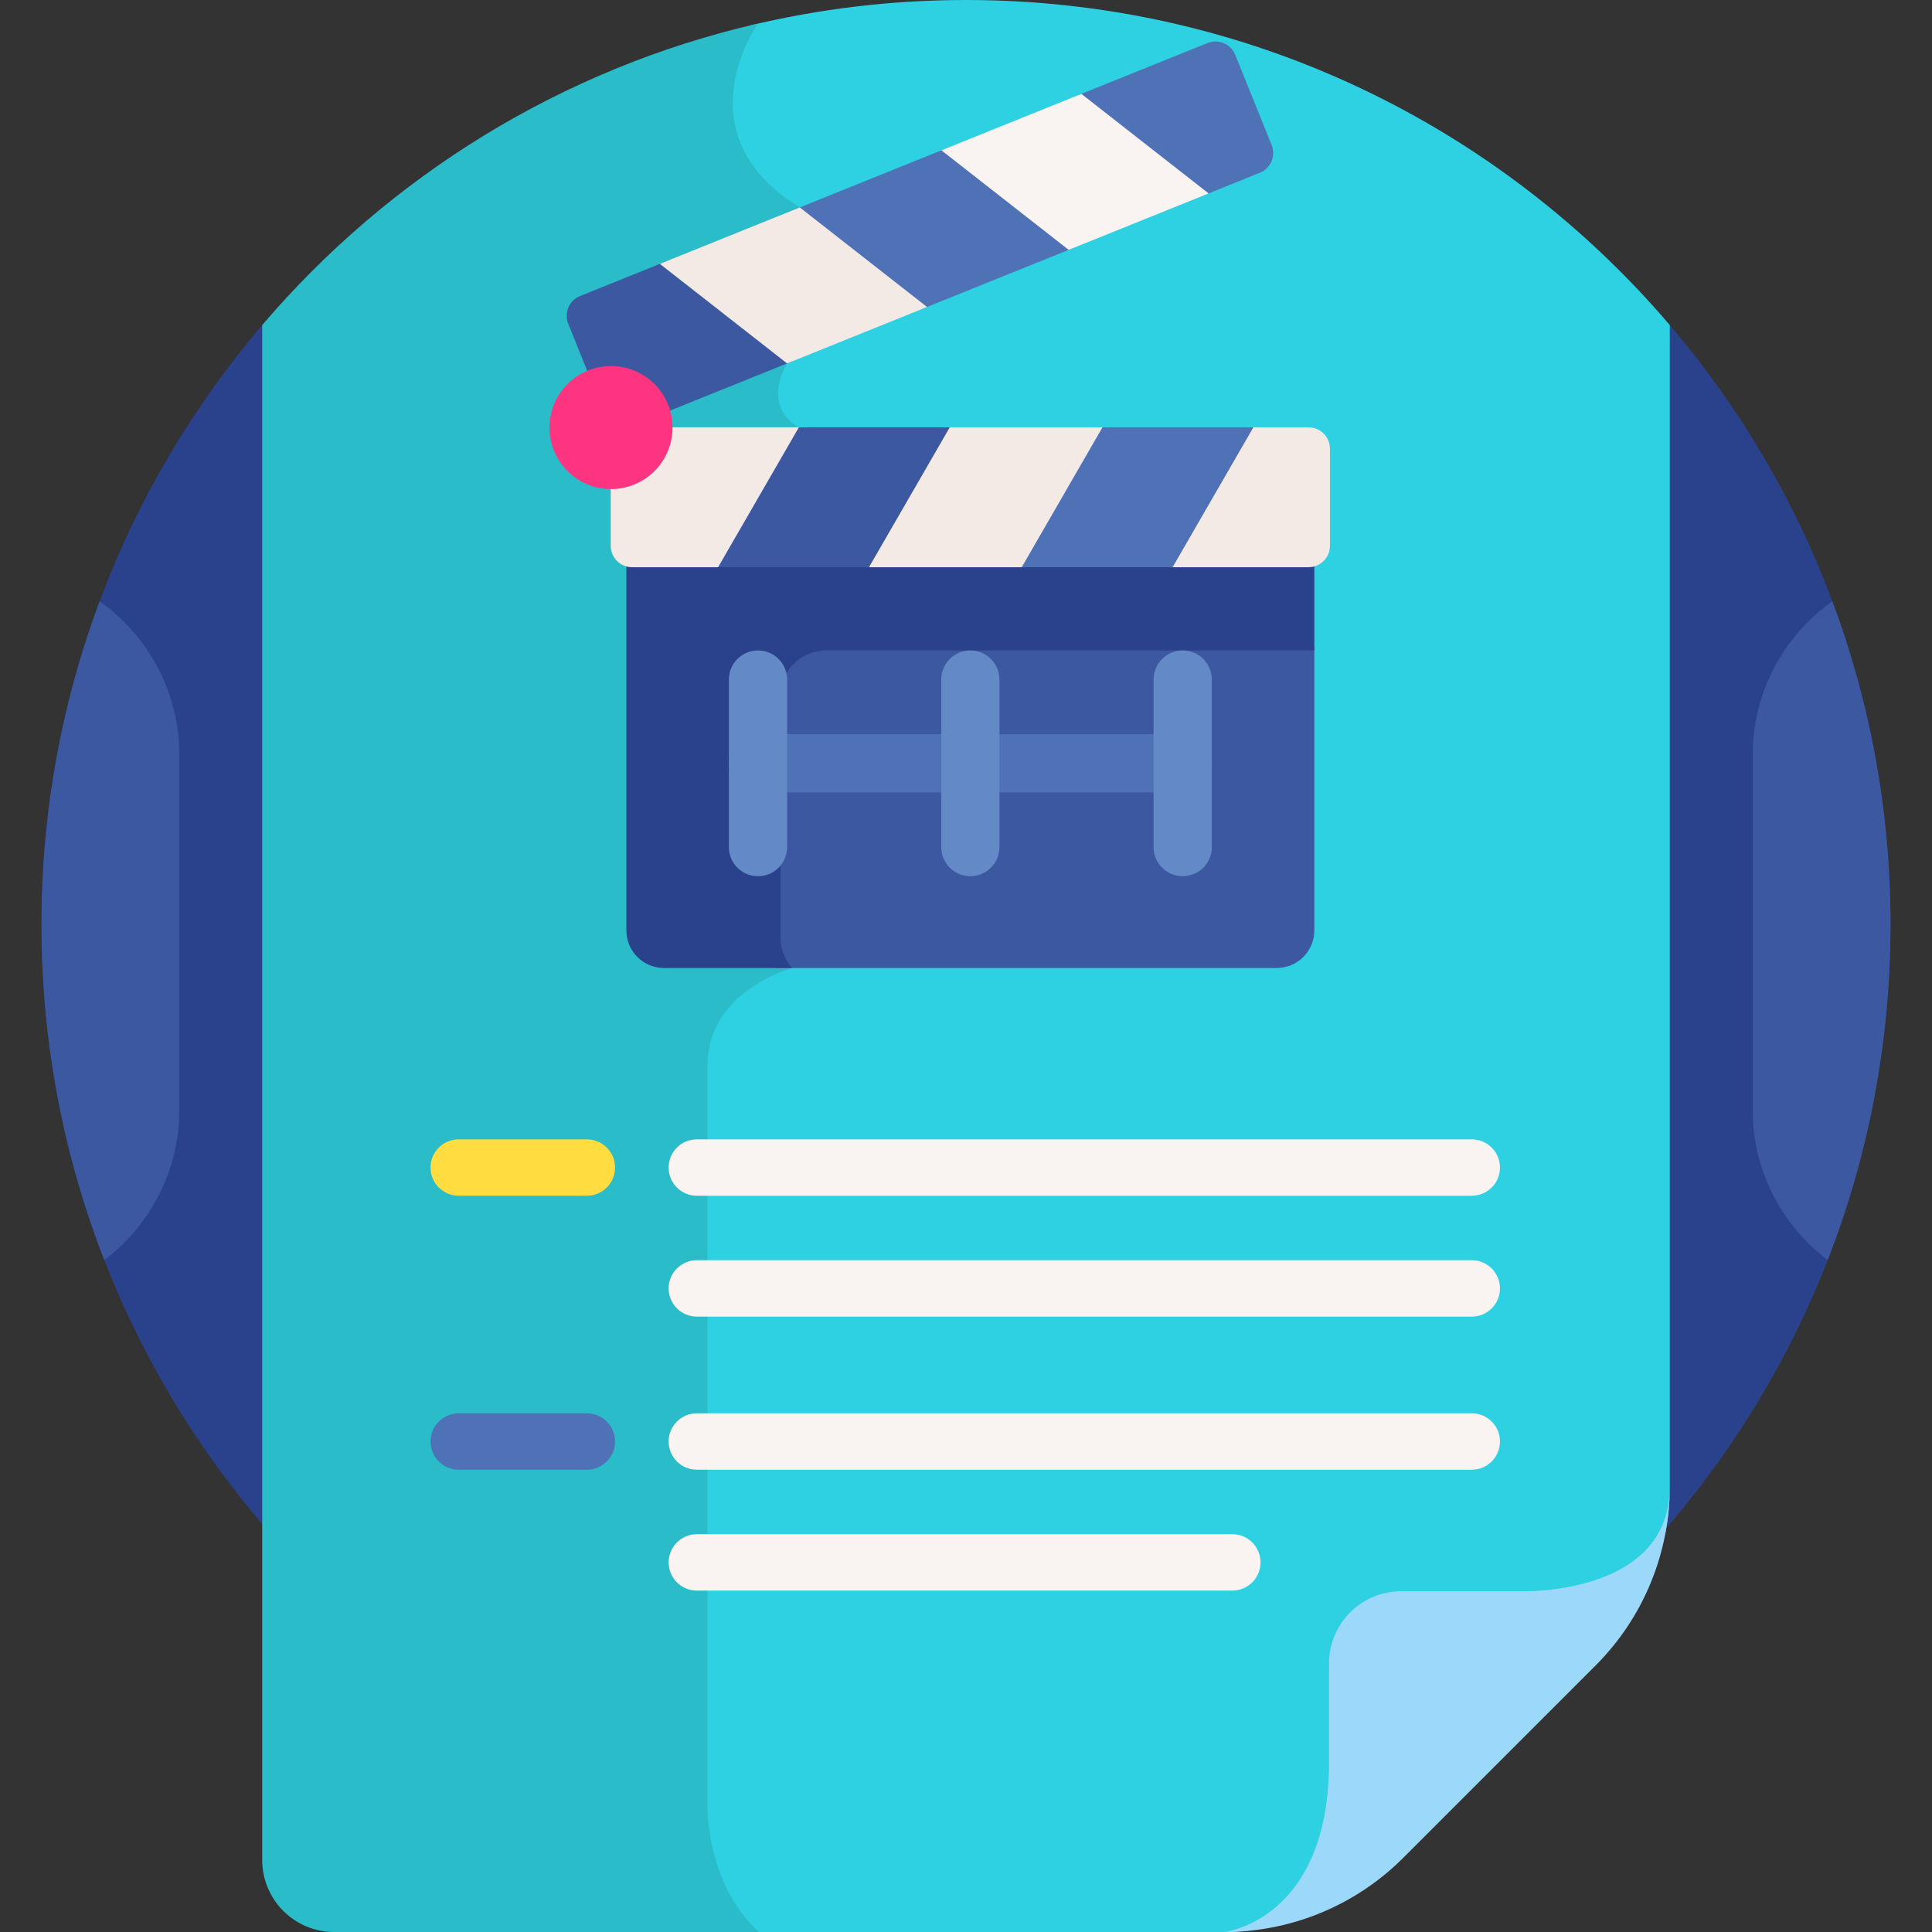 <svg id="Layer_1" enable-background="new 0 0 512 512" height="512" viewBox="0 0 512 512" width="512" xmlns="http://www.w3.org/2000/svg"><rect x="0" y="0" width="512" height="512" fill="#333333" stroke="none"/><g><path d="m442.51 86.148h-373.02c-36.467 42.775-58.492 98.239-58.492 158.854 0 135.311 109.691 245.002 245.002 245.002s245.002-109.691 245.002-245.002c0-60.615-22.024-116.079-58.492-158.854z" fill="#2a428c"/><path d="m256 0c-19.818 0-39.078 2.375-57.532 6.819l.19.082c-2.343 3.88-7.771 14.504-5.364 26.386 1.84 9.085 7.854 16.812 17.874 22.964 8.38 5.146 12.633 10.835 12.642 16.91.016 11.829-15.854 21.77-16.015 21.869l-.289.179-.184.284c-.15.234-3.677 5.789-2.311 11.53.738 3.106 2.736 5.635 5.938 7.516 1.311.77 5.344 8.272 2.207 72.511-1.53 31.335-4.11 62.438-4.611 68.348-4.525 1.521-22.519 8.714-22.519 26.833v196.973c-.005.271-.146 19.649 12.992 32.797h125.425c2.159 0 4.306-.108 6.437-.314 8.58-3.733 22.94-14.508 22.94-44.832v-26.06c0-9.64 7.843-17.485 17.484-17.485h34.622c21.77-1.193 31.397-9.056 35.453-17.202.737-3.99 1.132-8.061 1.132-12.175v-307.785c-44.939-52.711-111.816-86.148-186.511-86.148z" fill="#2ed1e2"/><path d="m187.525 479.23s0-177.292 0-197 22.428-25.703 22.428-25.703 11.947-137.297 1.755-143.283c-10.192-5.985-3.125-16.938-3.125-16.938s35.275-21.743 3.37-41.334c-31.67-19.445-11.385-48.306-11.083-48.732-52.096 11.985-97.847 40.576-131.38 79.908v406.766c0 10.541 8.545 19.086 19.086 19.086h112.569c-13.972-12.773-13.62-32.77-13.62-32.77z" fill="#2abcc8"/><g><path d="m390.035 316.887h-205.366c-4.128 0-7.474-3.346-7.474-7.474s3.346-7.474 7.474-7.474h205.366c4.128 0 7.474 3.346 7.474 7.474s-3.346 7.474-7.474 7.474z" fill="#f9f3f1"/></g><g><path d="m155.522 316.887h-33.951c-4.128 0-7.474-3.346-7.474-7.474s3.346-7.474 7.474-7.474h33.951c4.128 0 7.474 3.346 7.474 7.474s-3.346 7.474-7.474 7.474z" fill="#ffdd40"/></g><g><path d="m390.035 348.918h-205.366c-4.128 0-7.474-3.346-7.474-7.474s3.346-7.474 7.474-7.474h205.366c4.128 0 7.474 3.346 7.474 7.474s-3.346 7.474-7.474 7.474z" fill="#f9f3f1"/></g><g><path d="m390.035 389.49h-205.366c-4.128 0-7.474-3.346-7.474-7.474s3.346-7.474 7.474-7.474h205.366c4.128 0 7.474 3.346 7.474 7.474 0 4.129-3.346 7.474-7.474 7.474z" fill="#f9f3f1"/></g><g><path d="m155.522 389.49h-33.951c-4.128 0-7.474-3.346-7.474-7.474s3.346-7.474 7.474-7.474h33.951c4.128 0 7.474 3.346 7.474 7.474 0 4.129-3.346 7.474-7.474 7.474z" fill="#4f71b6"/></g><g><path d="m326.578 421.522h-141.909c-4.128 0-7.474-3.346-7.474-7.474s3.346-7.474 7.474-7.474h141.908c4.128 0 7.474 3.346 7.474 7.474.001 4.128-3.345 7.474-7.473 7.474z" fill="#f9f3f1"/></g><path d="m219.438 171.263c-7.57 0-13.764 6.194-13.764 13.764v71.501h132.673c5.502 0 9.963-4.461 9.963-9.963v-75.302z" fill="#3c58a0"/><path d="m206.846 248.511v-64.138c0-6.6 5.4-12 12-12h129.464v-23.128h-182.316v97.319c0 5.502 4.46 9.963 9.962 9.963h33.997c-1.923-2.13-3.107-4.938-3.107-8.016z" fill="#2a428c"/><g><path d="m313.428 210.009h-112.551c-4.264 0-7.719-3.456-7.719-7.719s3.456-7.719 7.719-7.719h112.551c4.263 0 7.719 3.456 7.719 7.719s-3.456 7.719-7.719 7.719z" fill="#4f71b6"/></g><g fill="#f3eae6"><path d="m167.521 150.319h24.641l21.404-37.074h-46.045c-3.13 0-5.667 2.537-5.667 5.667v25.739c0 3.131 2.538 5.668 5.667 5.668z"/><path d="m249.838 113.245-21.404 37.074h44.19l21.404-37.074z"/><path d="m346.783 113.245h-16.482l-21.405 37.074h37.886c3.13 0 5.667-2.537 5.667-5.667v-25.739c.001-3.13-2.536-5.668-5.666-5.668z"/></g><path d="m332.159 113.245h-39.989l-21.404 37.074h39.988z" fill="#4f71b6"/><path d="m190.304 150.319h39.988l21.405-37.074h-39.989z" fill="#3c58a0"/><path d="m153.738 78.449 22.852-9.215 33.717 26.378-42.703 17.221c-2.903 1.171-6.205-.234-7.376-3.137l-9.626-23.871c-1.171-2.903.233-6.206 3.136-7.376z" fill="#3c58a0"/><path d="m243.946 82.046-33.716-26.378 40.983-16.527 33.716 26.379z" fill="#4f71b6"/><path d="m333.856 45.789-15.286 6.164-33.717-26.378 35.137-14.17c2.903-1.171 6.205.234 7.376 3.136l9.626 23.871c1.171 2.904-.234 6.207-3.136 7.377z" fill="#4f71b6"/><path d="m320.293 51.259-37.087 14.955-33.716-26.378 37.086-14.955z" fill="#f9f3f1"/><path d="m174.867 69.928 37.086-14.955 33.717 26.378-37.087 14.956z" fill="#f3eae6"/><ellipse cx="161.854" cy="113.245" fill="#fd3581" rx="16.304" ry="16.305" transform="matrix(.118 -.993 .993 .118 30.375 260.671)"/><path d="m371.858 492.36c-12.575 12.575-29.631 19.64-47.415 19.64 0 0 27.775-3.064 27.775-45.146v-26.06c0-10.541 8.545-19.086 19.086-19.086h34.621c13.091-.718 36.585-5.155 36.585-27.775 0 17.784-7.065 34.84-19.64 47.415z" fill="#9bd8f9"/><path d="m47.525 294.156v-94.143c0-16.745-8.368-31.62-21.119-40.683-9.959 26.667-15.409 55.531-15.409 85.671 0 31.373 5.906 61.365 16.652 88.936 12.052-9.13 19.876-23.584 19.876-39.781z" fill="#3c58a0"/><path d="m464.475 294.156v-94.143c0-16.745 8.368-31.62 21.119-40.683 9.959 26.667 15.409 55.531 15.409 85.671 0 31.373-5.906 61.365-16.652 88.936-12.052-9.13-19.876-23.584-19.876-39.781z" fill="#3c58a0"/><g><path d="m313.428 232.206c-4.263 0-7.719-3.456-7.719-7.719v-44.394c0-4.263 3.456-7.719 7.719-7.719s7.719 3.456 7.719 7.719v44.394c0 4.263-3.456 7.719-7.719 7.719z" fill="#6389c6"/></g><g><path d="m257.152 232.206c-4.263 0-7.719-3.456-7.719-7.719v-44.394c0-4.263 3.456-7.719 7.719-7.719s7.719 3.456 7.719 7.719v44.394c0 4.263-3.455 7.719-7.719 7.719z" fill="#6389c6"/></g><g><path d="m200.877 232.206c-4.264 0-7.719-3.456-7.719-7.719v-44.394c0-4.263 3.456-7.719 7.719-7.719s7.719 3.456 7.719 7.719v44.394c0 4.263-3.456 7.719-7.719 7.719z" fill="#6389c6"/></g></g></svg>